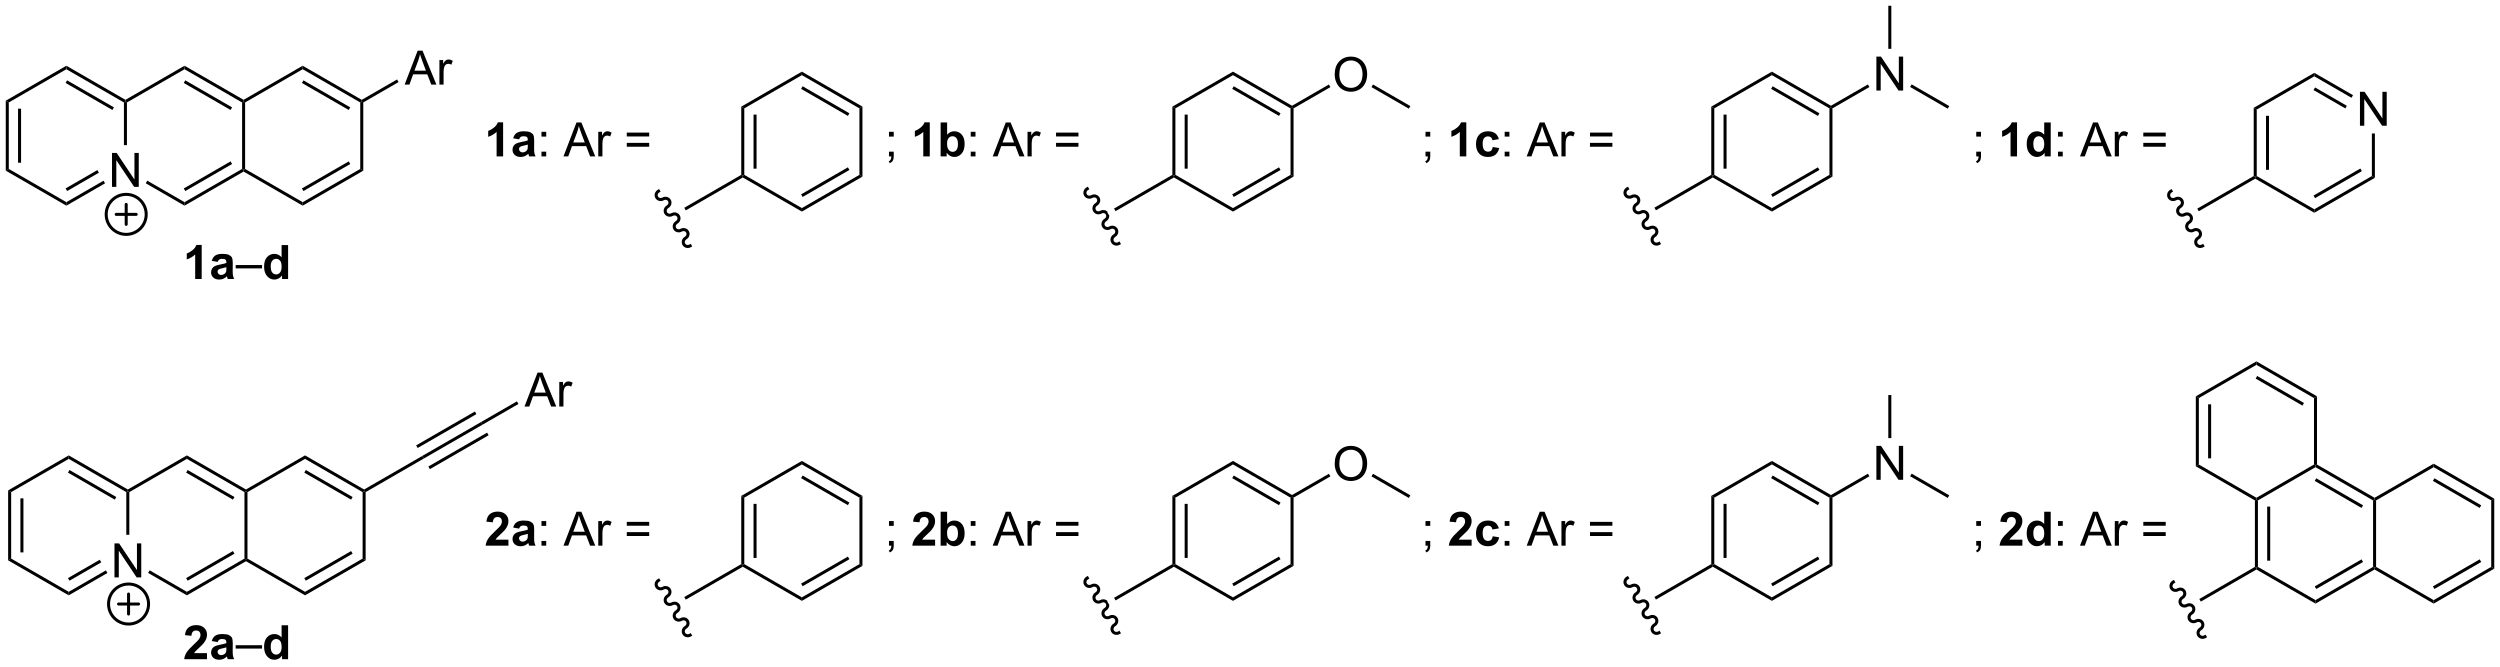 <?xml version="1.0" encoding="UTF-8"?>
<!DOCTYPE svg PUBLIC '-//W3C//DTD SVG 1.0//EN'
          'http://www.w3.org/TR/2001/REC-SVG-20010904/DTD/svg10.dtd'>
<svg stroke-dasharray="none" shape-rendering="auto" xmlns="http://www.w3.org/2000/svg" font-family="'Dialog'" text-rendering="auto" width="1024" fill-opacity="1" color-interpolation="auto" color-rendering="auto" preserveAspectRatio="xMidYMid meet" font-size="12px" viewBox="0 0 1024 273" fill="black" xmlns:xlink="http://www.w3.org/1999/xlink" stroke="black" image-rendering="auto" stroke-miterlimit="10" stroke-linecap="square" stroke-linejoin="miter" font-style="normal" stroke-width="1" height="273" stroke-dashoffset="0" font-weight="normal" stroke-opacity="1"
><!--Generated by the Batik Graphics2D SVG Generator--><defs id="genericDefs"
  /><g
  ><defs id="defs1"
    ><clipPath clipPathUnits="userSpaceOnUse" id="clipPath1"
      ><path d="M0.633 0.633 L434.443 0.633 L434.443 116.113 L0.633 116.113 L0.633 0.633 Z"
      /></clipPath
      ><clipPath clipPathUnits="userSpaceOnUse" id="clipPath2"
      ><path d="M17.428 233.513 L17.428 345.783 L439.176 345.783 L439.176 233.513 Z"
      /></clipPath
    ></defs
    ><g transform="scale(2.361,2.361) translate(-0.633,-0.633) matrix(1.029,0,0,1.029,-17.293,-239.559)"
    ><path d="M36.722 330.769 L36.722 325.042 L37.501 325.042 L40.509 329.537 L40.509 325.042 L41.236 325.042 L41.236 330.769 L40.457 330.769 L37.449 326.269 L37.449 330.769 L36.722 330.769 Z" stroke="none" clip-path="url(#clipPath2)"
    /></g
    ><g transform="matrix(2.428,0,0,2.428,-42.314,-566.968)"
    ><path d="M18.799 316.238 L19.31 316.532 L19.31 327.746 L18.799 328.041 ZM20.871 317.581 L20.871 326.698 L21.381 326.698 L21.381 317.581 Z" stroke="none" clip-path="url(#clipPath2)"
    /></g
    ><g transform="matrix(2.428,0,0,2.428,-42.314,-566.968)"
    ><path d="M18.799 328.041 L19.31 327.746 L29.021 333.353 L29.021 333.943 Z" stroke="none" clip-path="url(#clipPath2)"
    /></g
    ><g transform="matrix(2.428,0,0,2.428,-42.314,-566.968)"
    ><path d="M29.021 333.943 L29.021 333.353 L35.291 329.734 L35.546 330.175 ZM29.149 331.477 L34.51 328.382 L34.255 327.94 L28.894 331.035 Z" stroke="none" clip-path="url(#clipPath2)"
    /></g
    ><g transform="matrix(2.428,0,0,2.428,-42.314,-566.968)"
    ><path d="M39.243 323.73 L38.733 323.73 L38.733 316.532 L38.988 316.385 L39.243 316.532 Z" stroke="none" clip-path="url(#clipPath2)"
    /></g
    ><g transform="matrix(2.428,0,0,2.428,-42.314,-566.968)"
    ><path d="M38.988 316.09 L38.988 316.385 L38.733 316.532 L29.021 310.925 L29.021 310.336 ZM37.044 317.36 L29.149 312.802 L28.894 313.244 L36.789 317.802 Z" stroke="none" clip-path="url(#clipPath2)"
    /></g
    ><g transform="matrix(2.428,0,0,2.428,-42.314,-566.968)"
    ><path d="M29.021 310.336 L29.021 310.925 L19.31 316.532 L18.799 316.238 Z" stroke="none" clip-path="url(#clipPath2)"
    /></g
    ><g transform="matrix(2.428,0,0,2.428,-42.314,-566.968)"
    ><path d="M42.414 330.166 L42.67 329.725 L48.955 333.353 L48.955 333.943 Z" stroke="none" clip-path="url(#clipPath2)"
    /></g
    ><g transform="matrix(2.428,0,0,2.428,-42.314,-566.968)"
    ><path d="M48.955 333.943 L48.955 333.353 L58.667 327.746 L58.922 327.894 L58.922 328.188 ZM49.082 331.477 L56.978 326.919 L56.723 326.477 L48.827 331.035 Z" stroke="none" clip-path="url(#clipPath2)"
    /></g
    ><g transform="matrix(2.428,0,0,2.428,-42.314,-566.968)"
    ><path d="M59.177 327.746 L58.922 327.894 L58.667 327.746 L58.667 316.532 L58.922 316.385 L59.177 316.532 Z" stroke="none" clip-path="url(#clipPath2)"
    /></g
    ><g transform="matrix(2.428,0,0,2.428,-42.314,-566.968)"
    ><path d="M58.922 316.09 L58.922 316.385 L58.667 316.532 L48.955 310.925 L48.955 310.336 ZM56.978 317.36 L49.082 312.802 L48.827 313.244 L56.723 317.802 Z" stroke="none" clip-path="url(#clipPath2)"
    /></g
    ><g transform="matrix(2.428,0,0,2.428,-42.314,-566.968)"
    ><path d="M48.955 310.336 L48.955 310.925 L39.243 316.532 L38.988 316.385 L38.988 316.09 Z" stroke="none" clip-path="url(#clipPath2)"
    /></g
    ><g transform="matrix(2.428,0,0,2.428,-42.314,-566.968)"
    ><path d="M58.922 328.188 L58.922 327.894 L59.177 327.746 L68.888 333.353 L68.888 333.943 Z" stroke="none" clip-path="url(#clipPath2)"
    /></g
    ><g transform="matrix(2.428,0,0,2.428,-42.314,-566.968)"
    ><path d="M68.888 333.943 L68.888 333.353 L78.6 327.746 L79.11 328.041 ZM69.016 331.477 L76.911 326.919 L76.656 326.477 L68.761 331.035 Z" stroke="none" clip-path="url(#clipPath2)"
    /></g
    ><g transform="matrix(2.428,0,0,2.428,-42.314,-566.968)"
    ><path d="M79.11 328.041 L78.6 327.746 L78.6 316.532 L78.855 316.385 L79.11 316.532 Z" stroke="none" clip-path="url(#clipPath2)"
    /></g
    ><g transform="matrix(2.428,0,0,2.428,-42.314,-566.968)"
    ><path d="M78.855 316.09 L78.855 316.385 L78.6 316.532 L68.888 310.925 L68.888 310.336 ZM76.911 317.36 L69.016 312.802 L68.761 313.244 L76.656 317.802 Z" stroke="none" clip-path="url(#clipPath2)"
    /></g
    ><g transform="matrix(2.428,0,0,2.428,-42.314,-566.968)"
    ><path d="M68.888 310.336 L68.888 310.925 L59.177 316.532 L58.922 316.385 L58.922 316.09 Z" stroke="none" clip-path="url(#clipPath2)"
    /></g
    ><g transform="matrix(2.428,0,0,2.428,-42.314,-566.968)"
    ><path d="M79.11 316.532 L78.855 316.385 L78.855 316.09 L88.647 310.437 L88.928 310.864 Z" stroke="none" clip-path="url(#clipPath2)"
    /></g
    ><g transform="matrix(2.428,0,0,2.428,-42.314,-566.968)"
    ><path d="M88.928 310.864 L88.647 310.437 L98.57 304.715 L98.825 305.157 ZM87.886 309.088 L97.796 303.373 L97.542 302.931 L87.631 308.646 ZM89.944 312.655 L99.854 306.941 L99.599 306.499 L89.689 312.213 Z" stroke="none" clip-path="url(#clipPath2)"
    /></g
    ><g transform="matrix(2.428,0,0,2.428,-42.314,-566.968)"
    ><path d="M105.907 302.097 L108.108 296.37 L108.926 296.37 L111.269 302.097 L110.405 302.097 L109.738 300.363 L107.342 300.363 L106.715 302.097 L105.907 302.097 ZM107.561 299.745 L109.504 299.745 L108.905 298.159 Q108.631 297.435 108.499 296.972 Q108.389 297.521 108.191 298.066 L107.561 299.745 ZM111.777 302.097 L111.777 297.949 L112.41 297.949 L112.41 298.576 Q112.652 298.136 112.855 297.995 Q113.061 297.855 113.308 297.855 Q113.663 297.855 114.03 298.081 L113.788 298.732 Q113.53 298.581 113.272 298.581 Q113.043 298.581 112.858 298.719 Q112.676 298.857 112.597 299.105 Q112.48 299.48 112.48 299.925 L112.48 302.097 L111.777 302.097 Z" stroke="none" clip-path="url(#clipPath2)"
    /></g
    ><g transform="matrix(2.428,0,0,2.428,-42.314,-566.968)"
    ><path d="M98.825 305.157 L98.57 304.715 L104.633 301.22 L104.888 301.662 Z" stroke="none" clip-path="url(#clipPath2)"
    /></g
    ><g stroke-width="0.51" transform="matrix(2.428,0,0,2.428,-42.314,-566.968)" stroke-linejoin="round" stroke-linecap="round"
    ><path fill="none" d="M39.115 338.787 C37.251 338.787 35.74 337.276 35.74 335.412 C35.74 333.548 37.251 332.037 39.115 332.037 C40.979 332.037 42.49 333.548 42.49 335.412 C42.49 337.276 40.979 338.787 39.115 338.787 M37.428 335.412 L40.803 335.412 M39.115 333.724 L39.115 337.099" clip-path="url(#clipPath2)"
    /></g
    ><g transform="matrix(2.428,0,0,2.428,-42.314,-566.968)"
    ><path d="M397.826 317.931 L398.081 317.784 L398.336 317.931 L398.336 329.145 L398.081 329.292 L397.826 329.145 ZM399.898 318.98 L399.898 328.096 L400.408 328.096 L400.408 318.98 Z" stroke="none" clip-path="url(#clipPath2)"
    /></g
    ><g transform="matrix(2.428,0,0,2.428,-42.314,-566.968)"
    ><path d="M398.081 329.587 L398.081 329.292 L398.336 329.145 L408.048 334.752 L408.048 335.341 Z" stroke="none" clip-path="url(#clipPath2)"
    /></g
    ><g transform="matrix(2.428,0,0,2.428,-42.314,-566.968)"
    ><path d="M408.048 335.341 L408.048 334.752 L417.76 329.145 L418.015 329.292 L418.015 329.587 ZM408.176 332.875 L416.071 328.317 L415.816 327.875 L407.921 332.434 Z" stroke="none" clip-path="url(#clipPath2)"
    /></g
    ><g transform="matrix(2.428,0,0,2.428,-42.314,-566.968)"
    ><path d="M418.27 329.145 L418.015 329.292 L417.76 329.145 L417.76 317.931 L418.015 317.784 L418.27 317.931 Z" stroke="none" clip-path="url(#clipPath2)"
    /></g
    ><g transform="matrix(2.428,0,0,2.428,-42.314,-566.968)"
    ><path d="M418.015 317.489 L418.015 317.784 L417.76 317.931 L408.048 312.324 L408.048 312.029 L408.303 311.882 ZM416.071 318.759 L408.176 314.2 L407.921 314.642 L415.816 319.201 Z" stroke="none" clip-path="url(#clipPath2)"
    /></g
    ><g transform="matrix(2.428,0,0,2.428,-42.314,-566.968)"
    ><path d="M407.793 311.882 L408.048 312.029 L408.048 312.324 L398.336 317.931 L398.081 317.784 L398.081 317.489 Z" stroke="none" clip-path="url(#clipPath2)"
    /></g
    ><g transform="matrix(2.428,0,0,2.428,-42.314,-566.968)"
    ><path d="M418.015 329.587 L418.015 329.292 L418.27 329.145 L427.982 334.752 L427.982 335.341 Z" stroke="none" clip-path="url(#clipPath2)"
    /></g
    ><g transform="matrix(2.428,0,0,2.428,-42.314,-566.968)"
    ><path d="M427.982 335.341 L427.982 334.752 L437.693 329.145 L438.204 329.44 ZM428.109 332.875 L436.005 328.317 L435.749 327.875 L427.854 332.434 Z" stroke="none" clip-path="url(#clipPath2)"
    /></g
    ><g transform="matrix(2.428,0,0,2.428,-42.314,-566.968)"
    ><path d="M438.204 329.44 L437.693 329.145 L437.693 317.931 L438.204 317.636 Z" stroke="none" clip-path="url(#clipPath2)"
    /></g
    ><g transform="matrix(2.428,0,0,2.428,-42.314,-566.968)"
    ><path d="M438.204 317.636 L437.693 317.931 L427.982 312.324 L427.982 311.735 ZM436.005 318.759 L428.109 314.2 L427.854 314.642 L435.749 319.201 Z" stroke="none" clip-path="url(#clipPath2)"
    /></g
    ><g transform="matrix(2.428,0,0,2.428,-42.314,-566.968)"
    ><path d="M427.982 311.735 L427.982 312.324 L418.27 317.931 L418.015 317.784 L418.015 317.489 Z" stroke="none" clip-path="url(#clipPath2)"
    /></g
    ><g transform="matrix(2.428,0,0,2.428,-42.314,-566.968)"
    ><path d="M408.303 311.882 L408.048 312.029 L407.793 311.882 L407.793 300.668 L408.303 300.373 Z" stroke="none" clip-path="url(#clipPath2)"
    /></g
    ><g transform="matrix(2.428,0,0,2.428,-42.314,-566.968)"
    ><path d="M408.303 300.373 L407.793 300.668 L398.081 295.061 L398.081 294.472 ZM406.104 301.496 L398.209 296.937 L397.954 297.379 L405.849 301.938 Z" stroke="none" clip-path="url(#clipPath2)"
    /></g
    ><g transform="matrix(2.428,0,0,2.428,-42.314,-566.968)"
    ><path d="M398.081 294.472 L398.081 295.061 L388.37 300.668 L387.859 300.373 Z" stroke="none" clip-path="url(#clipPath2)"
    /></g
    ><g transform="matrix(2.428,0,0,2.428,-42.314,-566.968)"
    ><path d="M387.859 300.373 L388.37 300.668 L388.37 311.882 L387.859 312.177 ZM389.931 301.717 L389.931 310.833 L390.441 310.833 L390.441 301.717 Z" stroke="none" clip-path="url(#clipPath2)"
    /></g
    ><g transform="matrix(2.428,0,0,2.428,-42.314,-566.968)"
    ><path d="M387.859 312.177 L388.37 311.882 L398.081 317.489 L398.081 317.784 L397.826 317.931 Z" stroke="none" clip-path="url(#clipPath2)"
    /></g
    ><g transform="matrix(2.428,0,0,2.428,-42.314,-566.968)"
    ><path d="M397.826 329.145 L388.449 334.559 L388.704 335.001 L398.081 329.587 L398.081 329.292 L397.826 329.145 Z" stroke="none" clip-path="url(#clipPath2)"
    /></g
    ><g transform="matrix(2.428,0,0,2.428,-42.314,-566.968)"
    ><path d="M52.349 343.696 L52.349 344.717 L48.503 344.717 Q48.565 344.139 48.878 343.621 Q49.19 343.103 50.112 342.248 Q50.854 341.556 51.021 341.311 Q51.248 340.97 51.248 340.639 Q51.248 340.272 51.05 340.074 Q50.854 339.876 50.505 339.876 Q50.162 339.876 49.959 340.084 Q49.755 340.29 49.724 340.772 L48.63 340.662 Q48.729 339.756 49.245 339.363 Q49.761 338.967 50.534 338.967 Q51.38 338.967 51.865 339.425 Q52.349 339.881 52.349 340.561 Q52.349 340.946 52.211 341.298 Q52.073 341.647 51.771 342.03 Q51.573 342.282 51.052 342.759 Q50.534 343.235 50.393 343.392 Q50.255 343.548 50.169 343.696 L52.349 343.696 ZM54.147 341.834 L53.15 341.655 Q53.319 341.053 53.728 340.764 Q54.139 340.475 54.947 340.475 Q55.681 340.475 56.041 340.649 Q56.4 340.821 56.546 341.089 Q56.694 341.358 56.694 342.071 L56.681 343.353 Q56.681 343.899 56.733 344.16 Q56.788 344.42 56.931 344.717 L55.845 344.717 Q55.804 344.608 55.741 344.392 Q55.712 344.295 55.702 344.264 Q55.421 344.537 55.1 344.675 Q54.78 344.811 54.416 344.811 Q53.775 344.811 53.405 344.464 Q53.038 344.115 53.038 343.584 Q53.038 343.233 53.205 342.957 Q53.374 342.681 53.676 342.535 Q53.978 342.389 54.548 342.28 Q55.319 342.134 55.616 342.009 L55.616 341.899 Q55.616 341.584 55.46 341.449 Q55.304 341.313 54.869 341.313 Q54.577 341.313 54.413 341.431 Q54.249 341.545 54.147 341.834 ZM55.616 342.725 Q55.405 342.795 54.947 342.894 Q54.491 342.99 54.35 343.084 Q54.134 343.235 54.134 343.47 Q54.134 343.702 54.306 343.871 Q54.478 344.037 54.744 344.037 Q55.041 344.037 55.311 343.842 Q55.509 343.694 55.572 343.478 Q55.616 343.337 55.616 342.944 L55.616 342.725 Z" stroke="none" clip-path="url(#clipPath2)"
    /></g
    ><g transform="matrix(2.428,0,0,2.428,-42.314,-566.968)"
    ><path d="M57.185 342.928 L57.185 342.36 L61.636 342.36 L61.636 342.928 L57.185 342.928 Z" stroke="none" clip-path="url(#clipPath2)"
    /></g
    ><g transform="matrix(2.428,0,0,2.428,-42.314,-566.968)"
    ><path d="M66.03 344.717 L65.009 344.717 L65.009 344.108 Q64.757 344.462 64.41 344.636 Q64.064 344.811 63.712 344.811 Q62.999 344.811 62.489 344.235 Q61.978 343.657 61.978 342.626 Q61.978 341.571 62.473 341.024 Q62.97 340.475 63.728 340.475 Q64.423 340.475 64.931 341.053 L64.931 338.99 L66.03 338.99 L66.03 344.717 ZM63.1 342.553 Q63.1 343.217 63.283 343.514 Q63.548 343.944 64.025 343.944 Q64.405 343.944 64.671 343.621 Q64.936 343.298 64.936 342.657 Q64.936 341.944 64.679 341.629 Q64.421 341.313 64.017 341.313 Q63.627 341.313 63.364 341.626 Q63.1 341.936 63.1 342.553 Z" stroke="none" clip-path="url(#clipPath2)"
    /></g
    ><g transform="matrix(2.428,0,0,2.428,-42.314,-566.968)"
    ><path d="M36.323 265.033 L36.323 259.307 L37.102 259.307 L40.109 263.802 L40.109 259.307 L40.836 259.307 L40.836 265.033 L40.057 265.033 L37.049 260.533 L37.049 265.033 L36.323 265.033 Z" stroke="none" clip-path="url(#clipPath2)"
    /></g
    ><g transform="matrix(2.428,0,0,2.428,-42.314,-566.968)"
    ><path d="M18.4 250.502 L18.91 250.797 L18.91 262.011 L18.4 262.306 ZM20.471 251.846 L20.471 260.962 L20.982 260.962 L20.982 251.846 Z" stroke="none" clip-path="url(#clipPath2)"
    /></g
    ><g transform="matrix(2.428,0,0,2.428,-42.314,-566.968)"
    ><path d="M18.4 262.306 L18.91 262.011 L28.622 267.618 L28.622 268.207 Z" stroke="none" clip-path="url(#clipPath2)"
    /></g
    ><g transform="matrix(2.428,0,0,2.428,-42.314,-566.968)"
    ><path d="M28.622 268.207 L28.622 267.618 L34.891 263.998 L35.147 264.44 ZM28.749 265.742 L34.111 262.646 L33.856 262.204 L28.494 265.3 Z" stroke="none" clip-path="url(#clipPath2)"
    /></g
    ><g transform="matrix(2.428,0,0,2.428,-42.314,-566.968)"
    ><path d="M38.844 257.995 L38.333 257.995 L38.333 250.797 L38.589 250.65 L38.844 250.797 Z" stroke="none" clip-path="url(#clipPath2)"
    /></g
    ><g transform="matrix(2.428,0,0,2.428,-42.314,-566.968)"
    ><path d="M38.589 250.355 L38.589 250.65 L38.333 250.797 L28.622 245.19 L28.622 244.601 ZM36.645 251.625 L28.749 247.066 L28.494 247.508 L36.389 252.067 Z" stroke="none" clip-path="url(#clipPath2)"
    /></g
    ><g transform="matrix(2.428,0,0,2.428,-42.314,-566.968)"
    ><path d="M28.622 244.601 L28.622 245.19 L18.91 250.797 L18.4 250.502 Z" stroke="none" clip-path="url(#clipPath2)"
    /></g
    ><g transform="matrix(2.428,0,0,2.428,-42.314,-566.968)"
    ><path d="M42.015 264.431 L42.27 263.989 L48.555 267.618 L48.555 268.207 Z" stroke="none" clip-path="url(#clipPath2)"
    /></g
    ><g transform="matrix(2.428,0,0,2.428,-42.314,-566.968)"
    ><path d="M48.555 268.207 L48.555 267.618 L58.267 262.011 L58.522 262.158 L58.522 262.453 ZM48.683 265.742 L56.578 261.183 L56.323 260.741 L48.428 265.3 Z" stroke="none" clip-path="url(#clipPath2)"
    /></g
    ><g transform="matrix(2.428,0,0,2.428,-42.314,-566.968)"
    ><path d="M58.777 262.011 L58.522 262.158 L58.267 262.011 L58.267 250.797 L58.522 250.65 L58.777 250.797 Z" stroke="none" clip-path="url(#clipPath2)"
    /></g
    ><g transform="matrix(2.428,0,0,2.428,-42.314,-566.968)"
    ><path d="M58.522 250.355 L58.522 250.65 L58.267 250.797 L48.555 245.19 L48.555 244.601 ZM56.578 251.625 L48.683 247.066 L48.428 247.508 L56.323 252.067 Z" stroke="none" clip-path="url(#clipPath2)"
    /></g
    ><g transform="matrix(2.428,0,0,2.428,-42.314,-566.968)"
    ><path d="M48.555 244.601 L48.555 245.19 L38.844 250.797 L38.589 250.65 L38.589 250.355 Z" stroke="none" clip-path="url(#clipPath2)"
    /></g
    ><g transform="matrix(2.428,0,0,2.428,-42.314,-566.968)"
    ><path d="M58.522 262.453 L58.522 262.158 L58.777 262.011 L68.489 267.618 L68.489 268.207 Z" stroke="none" clip-path="url(#clipPath2)"
    /></g
    ><g transform="matrix(2.428,0,0,2.428,-42.314,-566.968)"
    ><path d="M68.489 268.207 L68.489 267.618 L78.201 262.011 L78.711 262.306 ZM68.616 265.742 L76.512 261.183 L76.257 260.741 L68.361 265.3 Z" stroke="none" clip-path="url(#clipPath2)"
    /></g
    ><g transform="matrix(2.428,0,0,2.428,-42.314,-566.968)"
    ><path d="M78.711 262.306 L78.201 262.011 L78.201 250.797 L78.456 250.65 L78.711 250.797 Z" stroke="none" clip-path="url(#clipPath2)"
    /></g
    ><g transform="matrix(2.428,0,0,2.428,-42.314,-566.968)"
    ><path d="M78.456 250.355 L78.456 250.65 L78.201 250.797 L68.489 245.19 L68.489 244.601 ZM76.512 251.625 L68.616 247.066 L68.361 247.508 L76.257 252.067 Z" stroke="none" clip-path="url(#clipPath2)"
    /></g
    ><g transform="matrix(2.428,0,0,2.428,-42.314,-566.968)"
    ><path d="M68.489 244.601 L68.489 245.19 L58.777 250.797 L58.522 250.65 L58.522 250.355 Z" stroke="none" clip-path="url(#clipPath2)"
    /></g
    ><g transform="matrix(2.428,0,0,2.428,-42.314,-566.968)"
    ><path d="M85.687 247.79 L87.888 242.064 L88.706 242.064 L91.049 247.79 L90.185 247.79 L89.518 246.056 L87.122 246.056 L86.495 247.79 L85.687 247.79 ZM87.341 245.439 L89.284 245.439 L88.685 243.853 Q88.411 243.129 88.278 242.665 Q88.169 243.215 87.971 243.759 L87.341 245.439 ZM91.557 247.79 L91.557 243.642 L92.19 243.642 L92.19 244.27 Q92.432 243.829 92.635 243.689 Q92.841 243.548 93.088 243.548 Q93.442 243.548 93.81 243.775 L93.567 244.426 Q93.31 244.275 93.052 244.275 Q92.823 244.275 92.638 244.413 Q92.456 244.551 92.377 244.798 Q92.26 245.173 92.26 245.619 L92.26 247.79 L91.557 247.79 Z" stroke="none" clip-path="url(#clipPath2)"
    /></g
    ><g transform="matrix(2.428,0,0,2.428,-42.314,-566.968)"
    ><path d="M78.711 250.797 L78.456 250.65 L78.456 250.355 L84.411 246.917 L84.666 247.359 Z" stroke="none" clip-path="url(#clipPath2)"
    /></g
    ><g stroke-width="0.51" transform="matrix(2.428,0,0,2.428,-42.314,-566.968)" stroke-linejoin="round" stroke-linecap="round"
    ><path fill="none" d="M38.716 273.052 C36.852 273.052 35.341 271.541 35.341 269.677 C35.341 267.813 36.852 266.302 38.716 266.302 C40.58 266.302 42.091 267.813 42.091 269.677 C42.091 271.541 40.58 273.052 38.716 273.052 M37.028 269.677 L40.403 269.677 M38.716 267.989 L38.716 271.364" clip-path="url(#clipPath2)"
    /></g
    ><g transform="matrix(2.428,0,0,2.428,-42.314,-566.968)"
    ><path d="M51.451 280.58 L50.354 280.58 L50.354 276.442 Q49.753 277.005 48.935 277.276 L48.935 276.278 Q49.365 276.138 49.867 275.747 Q50.373 275.354 50.56 274.83 L51.451 274.83 L51.451 280.58 ZM54.147 277.697 L53.15 277.518 Q53.319 276.916 53.728 276.627 Q54.139 276.338 54.947 276.338 Q55.681 276.338 56.041 276.513 Q56.4 276.684 56.546 276.953 Q56.694 277.221 56.694 277.934 L56.681 279.216 Q56.681 279.763 56.733 280.023 Q56.788 280.283 56.931 280.58 L55.845 280.58 Q55.804 280.471 55.741 280.255 Q55.712 280.158 55.702 280.127 Q55.421 280.401 55.1 280.539 Q54.78 280.674 54.416 280.674 Q53.775 280.674 53.405 280.328 Q53.038 279.979 53.038 279.447 Q53.038 279.096 53.205 278.82 Q53.374 278.544 53.676 278.398 Q53.978 278.252 54.548 278.143 Q55.319 277.997 55.616 277.872 L55.616 277.763 Q55.616 277.447 55.46 277.312 Q55.304 277.177 54.869 277.177 Q54.577 277.177 54.413 277.294 Q54.249 277.408 54.147 277.697 ZM55.616 278.588 Q55.405 278.658 54.947 278.757 Q54.491 278.854 54.35 278.947 Q54.134 279.099 54.134 279.333 Q54.134 279.565 54.306 279.734 Q54.478 279.901 54.744 279.901 Q55.041 279.901 55.311 279.705 Q55.509 279.557 55.572 279.341 Q55.616 279.2 55.616 278.807 L55.616 278.588 Z" stroke="none" clip-path="url(#clipPath2)"
    /></g
    ><g transform="matrix(2.428,0,0,2.428,-42.314,-566.968)"
    ><path d="M57.185 278.791 L57.185 278.224 L61.636 278.224 L61.636 278.791 L57.185 278.791 Z" stroke="none" clip-path="url(#clipPath2)"
    /></g
    ><g transform="matrix(2.428,0,0,2.428,-42.314,-566.968)"
    ><path d="M66.03 280.58 L65.009 280.58 L65.009 279.971 Q64.757 280.325 64.41 280.5 Q64.064 280.674 63.712 280.674 Q62.999 280.674 62.489 280.099 Q61.978 279.52 61.978 278.489 Q61.978 277.434 62.473 276.888 Q62.97 276.338 63.728 276.338 Q64.423 276.338 64.931 276.916 L64.931 274.854 L66.03 274.854 L66.03 280.58 ZM63.1 278.416 Q63.1 279.08 63.283 279.377 Q63.548 279.807 64.025 279.807 Q64.405 279.807 64.671 279.484 Q64.936 279.161 64.936 278.52 Q64.936 277.807 64.679 277.492 Q64.421 277.177 64.017 277.177 Q63.627 277.177 63.364 277.489 Q63.1 277.799 63.1 278.416 Z" stroke="none" clip-path="url(#clipPath2)"
    /></g
    ><g transform="matrix(2.428,0,0,2.428,-42.314,-566.968)"
    ><path d="M142.478 251.501 L142.988 251.796 L142.988 263.01 L142.733 263.157 L142.478 263.01 ZM144.549 252.845 L144.549 261.961 L145.059 261.961 L145.059 252.845 Z" stroke="none" clip-path="url(#clipPath2)"
    /></g
    ><g transform="matrix(2.428,0,0,2.428,-42.314,-566.968)"
    ><path d="M142.733 263.452 L142.733 263.157 L142.988 263.01 L152.7 268.617 L152.7 269.206 Z" stroke="none" clip-path="url(#clipPath2)"
    /></g
    ><g transform="matrix(2.428,0,0,2.428,-42.314,-566.968)"
    ><path d="M152.7 269.206 L152.7 268.617 L162.411 263.01 L162.921 263.305 ZM152.827 266.741 L160.722 262.182 L160.467 261.74 L152.572 266.299 Z" stroke="none" clip-path="url(#clipPath2)"
    /></g
    ><g transform="matrix(2.428,0,0,2.428,-42.314,-566.968)"
    ><path d="M162.921 263.305 L162.411 263.01 L162.411 251.796 L162.921 251.501 Z" stroke="none" clip-path="url(#clipPath2)"
    /></g
    ><g transform="matrix(2.428,0,0,2.428,-42.314,-566.968)"
    ><path d="M162.921 251.501 L162.411 251.796 L152.7 246.189 L152.7 245.6 ZM160.722 252.624 L152.827 248.065 L152.572 248.507 L160.467 253.066 Z" stroke="none" clip-path="url(#clipPath2)"
    /></g
    ><g transform="matrix(2.428,0,0,2.428,-42.314,-566.968)"
    ><path d="M152.7 245.6 L152.7 246.189 L142.988 251.796 L142.478 251.501 Z" stroke="none" clip-path="url(#clipPath2)"
    /></g
    ><g transform="matrix(2.428,0,0,2.428,-42.314,-566.968)"
    ><path d="M200.946 265.001 L200.725 265.128 C200.223 265.418 200.044 266.047 200.325 266.533 C200.511 266.855 200.851 267.034 201.206 267.034 C201.387 267.034 201.572 266.988 201.742 266.89 C201.831 266.838 201.928 266.814 202.022 266.814 C202.201 266.814 202.37 266.901 202.461 267.059 C202.601 267.302 202.506 267.619 202.249 267.768 C201.747 268.057 201.568 268.686 201.849 269.173 C202.035 269.495 202.375 269.674 202.73 269.674 C202.911 269.674 203.096 269.627 203.265 269.529 C203.355 269.478 203.452 269.453 203.546 269.453 C203.725 269.453 203.894 269.54 203.985 269.699 C204.125 269.941 204.03 270.258 203.772 270.407 C203.271 270.697 203.092 271.326 203.373 271.812 C203.558 272.134 203.899 272.313 204.254 272.313 C204.435 272.313 204.62 272.267 204.789 272.169 C204.879 272.117 204.976 272.093 205.07 272.093 C205.248 272.093 205.418 272.18 205.509 272.338 C205.649 272.581 205.554 272.898 205.296 273.046 C204.795 273.336 204.616 273.965 204.896 274.452 C205.082 274.774 205.423 274.953 205.778 274.953 C205.959 274.953 206.144 274.906 206.313 274.808 L206.534 274.681 L206.279 274.239 L206.058 274.366 C205.969 274.418 205.872 274.442 205.777 274.442 C205.599 274.442 205.43 274.355 205.338 274.197 C205.198 273.954 205.294 273.637 205.551 273.488 C206.053 273.199 206.232 272.57 205.951 272.083 C205.765 271.761 205.424 271.582 205.07 271.582 C204.888 271.582 204.704 271.629 204.534 271.727 C204.445 271.778 204.348 271.803 204.253 271.803 C204.075 271.803 203.906 271.716 203.815 271.557 C203.674 271.315 203.77 270.998 204.027 270.849 C204.413 270.627 204.608 270.204 204.55 269.8 L204.55 269.8 L204.492 269.784 L204.237 269.342 L204.266 269.235 L204.266 269.235 C204.075 269.045 203.814 268.943 203.546 268.943 C203.365 268.943 203.18 268.99 203.011 269.087 C202.921 269.139 202.824 269.163 202.73 269.163 C202.551 269.163 202.382 269.076 202.291 268.918 C202.151 268.675 202.246 268.358 202.503 268.21 C203.005 267.92 203.184 267.291 202.903 266.804 C202.717 266.482 202.376 266.303 202.022 266.303 C201.841 266.303 201.656 266.35 201.487 266.448 C201.397 266.499 201.3 266.524 201.206 266.524 C201.028 266.524 200.858 266.437 200.767 266.278 C200.627 266.036 200.722 265.719 200.98 265.57 L201.201 265.443 L200.946 265.001 Z" stroke="none" clip-path="url(#clipPath2)"
    /></g
    ><g transform="matrix(2.428,0,0,2.428,-42.314,-566.968)"
    ><path d="M215.206 251.501 L215.716 251.796 L215.716 263.01 L215.461 263.157 L215.206 263.01 ZM217.278 252.845 L217.278 261.961 L217.788 261.961 L217.788 252.845 Z" stroke="none" clip-path="url(#clipPath2)"
    /></g
    ><g transform="matrix(2.428,0,0,2.428,-42.314,-566.968)"
    ><path d="M215.461 263.452 L215.461 263.157 L215.716 263.01 L225.428 268.617 L225.428 269.206 Z" stroke="none" clip-path="url(#clipPath2)"
    /></g
    ><g transform="matrix(2.428,0,0,2.428,-42.314,-566.968)"
    ><path d="M225.428 269.206 L225.428 268.617 L235.14 263.01 L235.65 263.305 ZM225.555 266.741 L233.451 262.182 L233.196 261.74 L225.3 266.299 Z" stroke="none" clip-path="url(#clipPath2)"
    /></g
    ><g transform="matrix(2.428,0,0,2.428,-42.314,-566.968)"
    ><path d="M235.65 263.305 L235.14 263.01 L235.14 251.796 L235.395 251.649 L235.65 251.796 Z" stroke="none" clip-path="url(#clipPath2)"
    /></g
    ><g transform="matrix(2.428,0,0,2.428,-42.314,-566.968)"
    ><path d="M235.395 251.354 L235.395 251.649 L235.14 251.796 L225.428 246.189 L225.428 245.6 ZM233.451 252.624 L225.555 248.065 L225.3 248.507 L233.196 253.066 Z" stroke="none" clip-path="url(#clipPath2)"
    /></g
    ><g transform="matrix(2.428,0,0,2.428,-42.314,-566.968)"
    ><path d="M225.428 245.6 L225.428 246.189 L215.716 251.796 L215.206 251.501 Z" stroke="none" clip-path="url(#clipPath2)"
    /></g
    ><g transform="matrix(2.428,0,0,2.428,-42.314,-566.968)"
    ><path d="M242.59 246.1 Q242.59 244.673 243.355 243.869 Q244.121 243.061 245.332 243.061 Q246.124 243.061 246.759 243.441 Q247.397 243.819 247.73 244.496 Q248.066 245.173 248.066 246.033 Q248.066 246.905 247.715 247.593 Q247.363 248.28 246.717 248.634 Q246.074 248.988 245.327 248.988 Q244.519 248.988 243.881 248.598 Q243.246 248.204 242.918 247.53 Q242.59 246.853 242.59 246.1 ZM243.371 246.111 Q243.371 247.147 243.926 247.744 Q244.483 248.337 245.324 248.337 Q246.178 248.337 246.73 247.736 Q247.285 247.134 247.285 246.03 Q247.285 245.329 247.048 244.809 Q246.811 244.288 246.355 244.001 Q245.902 243.712 245.335 243.712 Q244.53 243.712 243.949 244.267 Q243.371 244.819 243.371 246.111 Z" stroke="none" clip-path="url(#clipPath2)"
    /></g
    ><g transform="matrix(2.428,0,0,2.428,-42.314,-566.968)"
    ><path d="M235.65 251.796 L235.395 251.649 L235.395 251.354 L241.609 247.766 L241.864 248.208 Z" stroke="none" clip-path="url(#clipPath2)"
    /></g
    ><g transform="matrix(2.428,0,0,2.428,-42.314,-566.968)"
    ><path d="M248.794 248.211 L249.049 247.769 L255.352 251.408 L255.097 251.85 Z" stroke="none" clip-path="url(#clipPath2)"
    /></g
    ><g transform="matrix(2.428,0,0,2.428,-42.314,-566.968)"
    ><path d="M306.116 251.501 L306.627 251.796 L306.627 263.01 L306.372 263.157 L306.116 263.01 ZM308.188 252.845 L308.188 261.961 L308.698 261.961 L308.698 252.845 Z" stroke="none" clip-path="url(#clipPath2)"
    /></g
    ><g transform="matrix(2.428,0,0,2.428,-42.314,-566.968)"
    ><path d="M306.372 263.452 L306.372 263.157 L306.627 263.01 L316.338 268.617 L316.338 269.206 Z" stroke="none" clip-path="url(#clipPath2)"
    /></g
    ><g transform="matrix(2.428,0,0,2.428,-42.314,-566.968)"
    ><path d="M316.338 269.206 L316.338 268.617 L326.05 263.01 L326.56 263.305 ZM316.466 266.741 L324.361 262.182 L324.106 261.74 L316.211 266.299 Z" stroke="none" clip-path="url(#clipPath2)"
    /></g
    ><g transform="matrix(2.428,0,0,2.428,-42.314,-566.968)"
    ><path d="M326.56 263.305 L326.05 263.01 L326.05 251.796 L326.305 251.649 L326.56 251.796 Z" stroke="none" clip-path="url(#clipPath2)"
    /></g
    ><g transform="matrix(2.428,0,0,2.428,-42.314,-566.968)"
    ><path d="M326.305 251.354 L326.305 251.649 L326.05 251.796 L316.338 246.189 L316.338 245.6 ZM324.361 252.624 L316.466 248.065 L316.211 248.507 L324.106 253.066 Z" stroke="none" clip-path="url(#clipPath2)"
    /></g
    ><g transform="matrix(2.428,0,0,2.428,-42.314,-566.968)"
    ><path d="M316.338 245.6 L316.338 246.189 L306.627 251.796 L306.116 251.501 Z" stroke="none" clip-path="url(#clipPath2)"
    /></g
    ><g transform="matrix(2.428,0,0,2.428,-42.314,-566.968)"
    ><path d="M333.972 248.789 L333.972 243.063 L334.75 243.063 L337.758 247.558 L337.758 243.063 L338.485 243.063 L338.485 248.789 L337.706 248.789 L334.698 244.289 L334.698 248.789 L333.972 248.789 Z" stroke="none" clip-path="url(#clipPath2)"
    /></g
    ><g transform="matrix(2.428,0,0,2.428,-42.314,-566.968)"
    ><path d="M326.56 251.796 L326.305 251.649 L326.305 251.354 L332.54 247.754 L332.795 248.196 Z" stroke="none" clip-path="url(#clipPath2)"
    /></g
    ><g transform="matrix(2.428,0,0,2.428,-42.314,-566.968)"
    ><path d="M339.664 248.187 L339.919 247.745 L346.262 251.408 L346.007 251.85 Z" stroke="none" clip-path="url(#clipPath2)"
    /></g
    ><g transform="matrix(2.428,0,0,2.428,-42.314,-566.968)"
    ><path d="M336.492 241.751 L335.982 241.751 L335.982 234.486 L336.492 234.486 Z" stroke="none" clip-path="url(#clipPath2)"
    /></g
    ><g transform="matrix(2.428,0,0,2.428,-42.314,-566.968)"
    ><path d="M415.549 254.724 L415.549 248.997 L416.328 248.997 L419.336 253.492 L419.336 248.997 L420.062 248.997 L420.062 254.724 L419.284 254.724 L416.276 250.224 L416.276 254.724 L415.549 254.724 Z" stroke="none" clip-path="url(#clipPath2)"
    /></g
    ><g transform="matrix(2.428,0,0,2.428,-42.314,-566.968)"
    ><path d="M397.626 251.701 L398.137 251.996 L398.137 263.21 L397.881 263.357 L397.626 263.21 ZM399.698 253.045 L399.698 262.161 L400.208 262.161 L400.208 253.045 Z" stroke="none" clip-path="url(#clipPath2)"
    /></g
    ><g transform="matrix(2.428,0,0,2.428,-42.314,-566.968)"
    ><path d="M397.881 263.652 L397.881 263.357 L398.137 263.21 L407.848 268.817 L407.848 269.406 Z" stroke="none" clip-path="url(#clipPath2)"
    /></g
    ><g transform="matrix(2.428,0,0,2.428,-42.314,-566.968)"
    ><path d="M407.848 269.406 L407.848 268.817 L417.56 263.21 L418.07 263.505 ZM407.976 266.94 L415.871 262.382 L415.616 261.94 L407.721 266.499 Z" stroke="none" clip-path="url(#clipPath2)"
    /></g
    ><g transform="matrix(2.428,0,0,2.428,-42.314,-566.968)"
    ><path d="M418.07 263.505 L417.56 263.21 L417.56 256.027 L418.07 256.027 Z" stroke="none" clip-path="url(#clipPath2)"
    /></g
    ><g transform="matrix(2.428,0,0,2.428,-42.314,-566.968)"
    ><path d="M414.373 249.567 L414.118 250.009 L407.848 246.389 L407.848 245.8 ZM413.337 251.361 L407.976 248.265 L407.721 248.707 L413.082 251.803 Z" stroke="none" clip-path="url(#clipPath2)"
    /></g
    ><g transform="matrix(2.428,0,0,2.428,-42.314,-566.968)"
    ><path d="M407.848 245.8 L407.848 246.389 L398.137 251.996 L397.626 251.701 Z" stroke="none" clip-path="url(#clipPath2)"
    /></g
    ><g transform="matrix(2.428,0,0,2.428,-42.314,-566.968)"
    ><path d="M102.301 259.901 L101.204 259.901 L101.204 255.763 Q100.603 256.325 99.785 256.596 L99.785 255.599 Q100.215 255.458 100.717 255.067 Q101.222 254.674 101.41 254.151 L102.301 254.151 L102.301 259.901 ZM104.997 257.018 L104 256.838 Q104.169 256.236 104.578 255.947 Q104.989 255.658 105.797 255.658 Q106.531 255.658 106.891 255.833 Q107.25 256.005 107.396 256.273 Q107.544 256.541 107.544 257.255 L107.531 258.536 Q107.531 259.083 107.583 259.343 Q107.638 259.604 107.781 259.901 L106.695 259.901 Q106.653 259.791 106.591 259.575 Q106.562 259.479 106.552 259.447 Q106.271 259.721 105.95 259.859 Q105.63 259.994 105.266 259.994 Q104.625 259.994 104.255 259.648 Q103.888 259.299 103.888 258.768 Q103.888 258.416 104.055 258.14 Q104.224 257.864 104.526 257.718 Q104.828 257.572 105.398 257.463 Q106.169 257.317 106.466 257.192 L106.466 257.083 Q106.466 256.768 106.31 256.632 Q106.153 256.497 105.719 256.497 Q105.427 256.497 105.263 256.614 Q105.099 256.729 104.997 257.018 ZM106.466 257.908 Q106.255 257.979 105.797 258.078 Q105.341 258.174 105.2 258.268 Q104.984 258.419 104.984 258.653 Q104.984 258.885 105.156 259.054 Q105.328 259.221 105.594 259.221 Q105.891 259.221 106.161 259.026 Q106.359 258.877 106.422 258.661 Q106.466 258.52 106.466 258.127 L106.466 257.908 Z" stroke="none" clip-path="url(#clipPath2)"
    /></g
    ><g transform="matrix(2.428,0,0,2.428,-42.314,-566.968)"
    ><path d="M108.775 256.552 L108.775 255.752 L109.574 255.752 L109.574 256.552 L108.775 256.552 ZM108.775 259.901 L108.775 259.099 L109.574 259.099 L109.574 259.901 L108.775 259.901 ZM112.483 259.901 L114.683 254.174 L115.501 254.174 L117.845 259.901 L116.98 259.901 L116.314 258.166 L113.918 258.166 L113.29 259.901 L112.483 259.901 ZM114.137 257.549 L116.079 257.549 L115.48 255.963 Q115.207 255.239 115.074 254.776 Q114.965 255.325 114.767 255.869 L114.137 257.549 ZM118.353 259.901 L118.353 255.752 L118.986 255.752 L118.986 256.38 Q119.228 255.94 119.431 255.799 Q119.637 255.658 119.884 255.658 Q120.238 255.658 120.605 255.885 L120.363 256.536 Q120.105 256.385 119.848 256.385 Q119.618 256.385 119.433 256.523 Q119.251 256.661 119.173 256.908 Q119.056 257.283 119.056 257.729 L119.056 259.901 L118.353 259.901 ZM126.945 256.533 L123.164 256.533 L123.164 255.877 L126.945 255.877 L126.945 256.533 ZM126.945 258.27 L123.164 258.27 L123.164 257.614 L126.945 257.614 L126.945 258.27 Z" stroke="none" clip-path="url(#clipPath2)"
    /></g
    ><g transform="matrix(2.428,0,0,2.428,-42.314,-566.968)"
    ><path d="M167.397 256.552 L167.397 255.752 L168.199 255.752 L168.199 256.552 L167.397 256.552 ZM167.397 259.901 L167.397 259.099 L168.199 259.099 L168.199 259.901 Q168.199 260.343 168.042 260.614 Q167.886 260.885 167.545 261.033 L167.35 260.734 Q167.574 260.635 167.678 260.445 Q167.785 260.257 167.795 259.901 L167.397 259.901 Z" stroke="none" clip-path="url(#clipPath2)"
    /></g
    ><g transform="matrix(2.428,0,0,2.428,-42.314,-566.968)"
    ><path d="M174.279 259.901 L173.183 259.901 L173.183 255.763 Q172.582 256.325 171.764 256.596 L171.764 255.599 Q172.194 255.458 172.696 255.067 Q173.201 254.674 173.389 254.151 L174.279 254.151 L174.279 259.901 ZM176.109 259.901 L176.109 254.174 L177.205 254.174 L177.205 256.236 Q177.713 255.658 178.408 255.658 Q179.166 255.658 179.661 256.208 Q180.158 256.755 180.158 257.783 Q180.158 258.846 179.653 259.421 Q179.148 259.994 178.424 259.994 Q178.07 259.994 177.723 259.817 Q177.377 259.638 177.127 259.291 L177.127 259.901 L176.109 259.901 ZM177.197 257.736 Q177.197 258.38 177.4 258.69 Q177.687 259.127 178.158 259.127 Q178.523 259.127 178.778 258.817 Q179.033 258.505 179.033 257.838 Q179.033 257.127 178.775 256.812 Q178.518 256.497 178.117 256.497 Q177.721 256.497 177.458 256.804 Q177.197 257.111 177.197 257.736 Z" stroke="none" clip-path="url(#clipPath2)"
    /></g
    ><g transform="matrix(2.428,0,0,2.428,-42.314,-566.968)"
    ><path d="M181.191 256.552 L181.191 255.752 L181.99 255.752 L181.99 256.552 L181.191 256.552 ZM181.191 259.901 L181.191 259.099 L181.99 259.099 L181.99 259.901 L181.191 259.901 ZM184.899 259.901 L187.1 254.174 L187.917 254.174 L190.261 259.901 L189.397 259.901 L188.73 258.166 L186.334 258.166 L185.707 259.901 L184.899 259.901 ZM186.553 257.549 L188.496 257.549 L187.897 255.963 Q187.623 255.239 187.49 254.776 Q187.381 255.325 187.183 255.869 L186.553 257.549 ZM190.769 259.901 L190.769 255.752 L191.402 255.752 L191.402 256.38 Q191.644 255.94 191.847 255.799 Q192.053 255.658 192.3 255.658 Q192.655 255.658 193.022 255.885 L192.78 256.536 Q192.522 256.385 192.264 256.385 Q192.035 256.385 191.85 256.523 Q191.667 256.661 191.589 256.908 Q191.472 257.283 191.472 257.729 L191.472 259.901 L190.769 259.901 ZM199.362 256.533 L195.58 256.533 L195.58 255.877 L199.362 255.877 L199.362 256.533 ZM199.362 258.27 L195.58 258.27 L195.58 257.614 L199.362 257.614 L199.362 258.27 Z" stroke="none" clip-path="url(#clipPath2)"
    /></g
    ><g transform="matrix(2.428,0,0,2.428,-42.314,-566.968)"
    ><path d="M257.908 256.552 L257.908 255.752 L258.71 255.752 L258.71 256.552 L257.908 256.552 ZM257.908 259.901 L257.908 259.099 L258.71 259.099 L258.71 259.901 Q258.71 260.343 258.553 260.614 Q258.397 260.885 258.056 261.033 L257.861 260.734 Q258.085 260.635 258.189 260.445 Q258.296 260.257 258.306 259.901 L257.908 259.901 Z" stroke="none" clip-path="url(#clipPath2)"
    /></g
    ><g transform="matrix(2.428,0,0,2.428,-42.314,-566.968)"
    ><path d="M264.79 259.901 L263.694 259.901 L263.694 255.763 Q263.092 256.325 262.275 256.596 L262.275 255.599 Q262.704 255.458 263.207 255.067 Q263.712 254.674 263.9 254.151 L264.79 254.151 L264.79 259.901 ZM270.284 256.979 L269.2 257.174 Q269.146 256.849 268.953 256.684 Q268.76 256.52 268.45 256.52 Q268.042 256.52 267.797 256.804 Q267.552 257.088 267.552 257.752 Q267.552 258.489 267.8 258.794 Q268.05 259.099 268.466 259.099 Q268.779 259.099 268.976 258.921 Q269.177 258.744 269.26 258.309 L270.339 258.494 Q270.169 259.236 269.693 259.617 Q269.216 259.994 268.417 259.994 Q267.505 259.994 266.964 259.421 Q266.425 258.846 266.425 257.83 Q266.425 256.802 266.966 256.231 Q267.51 255.658 268.435 255.658 Q269.193 255.658 269.641 255.984 Q270.089 256.309 270.284 256.979 Z" stroke="none" clip-path="url(#clipPath2)"
    /></g
    ><g transform="matrix(2.428,0,0,2.428,-42.314,-566.968)"
    ><path d="M271.264 256.552 L271.264 255.752 L272.064 255.752 L272.064 256.552 L271.264 256.552 ZM271.264 259.901 L271.264 259.099 L272.064 259.099 L272.064 259.901 L271.264 259.901 ZM274.973 259.901 L277.173 254.174 L277.991 254.174 L280.335 259.901 L279.47 259.901 L278.803 258.166 L276.408 258.166 L275.78 259.901 L274.973 259.901 ZM276.626 257.549 L278.569 257.549 L277.97 255.963 Q277.697 255.239 277.564 254.776 Q277.454 255.325 277.257 255.869 L276.626 257.549 ZM280.842 259.901 L280.842 255.752 L281.475 255.752 L281.475 256.38 Q281.717 255.94 281.921 255.799 Q282.126 255.658 282.374 255.658 Q282.728 255.658 283.095 255.885 L282.853 256.536 Q282.595 256.385 282.337 256.385 Q282.108 256.385 281.923 256.523 Q281.741 256.661 281.663 256.908 Q281.546 257.283 281.546 257.729 L281.546 259.901 L280.842 259.901 ZM289.435 256.533 L285.654 256.533 L285.654 255.877 L289.435 255.877 L289.435 256.533 ZM289.435 258.27 L285.654 258.27 L285.654 257.614 L289.435 257.614 L289.435 258.27 Z" stroke="none" clip-path="url(#clipPath2)"
    /></g
    ><g transform="matrix(2.428,0,0,2.428,-42.314,-566.968)"
    ><path d="M350.816 256.552 L350.816 255.752 L351.618 255.752 L351.618 256.552 L350.816 256.552 ZM350.816 259.901 L350.816 259.099 L351.618 259.099 L351.618 259.901 Q351.618 260.343 351.462 260.614 Q351.306 260.885 350.964 261.033 L350.769 260.734 Q350.993 260.635 351.097 260.445 Q351.204 260.257 351.214 259.901 L350.816 259.901 Z" stroke="none" clip-path="url(#clipPath2)"
    /></g
    ><g transform="matrix(2.428,0,0,2.428,-42.314,-566.968)"
    ><path d="M357.699 259.901 L356.603 259.901 L356.603 255.763 Q356.001 256.325 355.183 256.596 L355.183 255.599 Q355.613 255.458 356.115 255.067 Q356.621 254.674 356.808 254.151 L357.699 254.151 L357.699 259.901 ZM363.38 259.901 L362.359 259.901 L362.359 259.291 Q362.106 259.645 361.76 259.82 Q361.414 259.994 361.062 259.994 Q360.349 259.994 359.838 259.419 Q359.328 258.841 359.328 257.809 Q359.328 256.755 359.822 256.208 Q360.32 255.658 361.078 255.658 Q361.773 255.658 362.281 256.236 L362.281 254.174 L363.38 254.174 L363.38 259.901 ZM360.45 257.736 Q360.45 258.401 360.632 258.697 Q360.898 259.127 361.375 259.127 Q361.755 259.127 362.021 258.804 Q362.286 258.481 362.286 257.841 Q362.286 257.127 362.028 256.812 Q361.771 256.497 361.367 256.497 Q360.976 256.497 360.713 256.809 Q360.45 257.119 360.45 257.736 Z" stroke="none" clip-path="url(#clipPath2)"
    /></g
    ><g transform="matrix(2.428,0,0,2.428,-42.314,-566.968)"
    ><path d="M364.61 256.552 L364.61 255.752 L365.41 255.752 L365.41 256.552 L364.61 256.552 ZM364.61 259.901 L364.61 259.099 L365.41 259.099 L365.41 259.901 L364.61 259.901 ZM368.319 259.901 L370.519 254.174 L371.337 254.174 L373.681 259.901 L372.816 259.901 L372.149 258.166 L369.754 258.166 L369.126 259.901 L368.319 259.901 ZM369.972 257.549 L371.915 257.549 L371.316 255.963 Q371.043 255.239 370.91 254.776 Q370.8 255.325 370.603 255.869 L369.972 257.549 ZM374.188 259.901 L374.188 255.752 L374.821 255.752 L374.821 256.38 Q375.063 255.94 375.267 255.799 Q375.472 255.658 375.72 255.658 Q376.074 255.658 376.441 255.885 L376.199 256.536 Q375.941 256.385 375.683 256.385 Q375.454 256.385 375.269 256.523 Q375.087 256.661 375.009 256.908 Q374.892 257.283 374.892 257.729 L374.892 259.901 L374.188 259.901 ZM382.781 256.533 L379 256.533 L379 255.877 L382.781 255.877 L382.781 256.533 ZM382.781 258.27 L379 258.27 L379 257.614 L382.781 257.614 L382.781 258.27 Z" stroke="none" clip-path="url(#clipPath2)"
    /></g
    ><g transform="matrix(2.428,0,0,2.428,-42.314,-566.968)"
    ><path d="M142.478 263.01 L132.863 268.561 L132.863 268.561 L133.119 269.003 L133.119 269.003 L142.733 263.452 L142.733 263.157 L142.478 263.01 Z" stroke="none" clip-path="url(#clipPath2)"
    /></g
    ><g transform="matrix(2.428,0,0,2.428,-42.314,-566.968)"
    ><path d="M215.206 263.01 L215.461 263.157 L215.461 263.452 L205.622 269.133 L205.367 268.691 Z" stroke="none" clip-path="url(#clipPath2)"
    /></g
    ><g transform="matrix(2.428,0,0,2.428,-42.314,-566.968)"
    ><path d="M306.116 263.01 L296.526 268.547 L296.781 268.989 L306.372 263.452 L306.372 263.157 L306.116 263.01 Z" stroke="none" clip-path="url(#clipPath2)"
    /></g
    ><g transform="matrix(2.428,0,0,2.428,-42.314,-566.968)"
    ><path d="M397.626 263.21 L388.099 268.711 L388.354 269.152 L388.354 269.152 L397.881 263.652 L397.881 263.357 L397.626 263.21 Z" stroke="none" clip-path="url(#clipPath2)"
    /></g
    ><g transform="matrix(2.428,0,0,2.428,-42.314,-566.968)"
    ><path d="M128.396 265.528 C127.894 265.817 127.715 266.446 127.996 266.933 C128.277 267.419 128.911 267.579 129.413 267.289 C129.67 267.141 129.993 267.217 130.133 267.459 C130.273 267.701 130.177 268.018 129.92 268.167 C129.418 268.457 129.239 269.086 129.52 269.572 C129.801 270.059 130.435 270.219 130.937 269.929 C131.194 269.78 131.517 269.856 131.656 270.098 C131.797 270.341 131.701 270.658 131.444 270.807 C130.942 271.096 130.763 271.725 131.044 272.212 C131.325 272.698 131.959 272.858 132.46 272.568 C132.718 272.42 133.04 272.495 133.18 272.738 C133.32 272.98 133.225 273.297 132.968 273.446 C132.466 273.736 132.287 274.365 132.568 274.851 C132.848 275.338 133.483 275.497 133.984 275.208 L134.205 275.08 L133.951 274.638 L133.73 274.766 C133.472 274.915 133.15 274.839 133.01 274.596 C132.87 274.354 132.965 274.037 133.222 273.888 C133.724 273.599 133.903 272.969 133.622 272.483 C133.342 271.997 132.707 271.837 132.206 272.126 C131.948 272.275 131.626 272.199 131.486 271.957 C131.346 271.715 131.441 271.397 131.698 271.249 C132.2 270.959 132.379 270.33 132.099 269.844 C131.818 269.357 131.183 269.197 130.682 269.487 C130.424 269.636 130.102 269.56 129.962 269.317 C129.822 269.075 129.917 268.758 130.175 268.609 C130.676 268.32 130.855 267.691 130.575 267.204 C130.294 266.717 129.66 266.558 129.158 266.848 C128.9 266.996 128.578 266.92 128.438 266.678 C128.298 266.436 128.393 266.118 128.651 265.97 L128.872 265.842 L128.617 265.4 L128.396 265.528 Z" stroke="none" clip-path="url(#clipPath2)"
    /></g
    ><g transform="matrix(2.428,0,0,2.428,-42.314,-566.968)"
    ><path d="M291.835 265.128 C291.333 265.418 291.154 266.047 291.435 266.533 C291.716 267.02 292.35 267.179 292.852 266.89 C293.109 266.741 293.432 266.817 293.572 267.059 C293.712 267.302 293.616 267.619 293.359 267.768 C292.857 268.057 292.678 268.686 292.959 269.173 C293.24 269.659 293.874 269.819 294.376 269.529 C294.633 269.381 294.955 269.456 295.096 269.699 C295.236 269.941 295.14 270.258 294.883 270.407 C294.381 270.697 294.202 271.326 294.483 271.812 C294.764 272.299 295.398 272.458 295.899 272.169 C296.157 272.02 296.479 272.096 296.619 272.338 C296.759 272.581 296.664 272.898 296.407 273.046 C295.905 273.336 295.726 273.965 296.007 274.452 C296.287 274.938 296.922 275.098 297.423 274.808 L297.644 274.681 L297.389 274.239 L297.168 274.366 C296.911 274.515 296.589 274.439 296.449 274.197 C296.309 273.954 296.404 273.637 296.661 273.488 C297.163 273.199 297.342 272.57 297.061 272.083 C296.781 271.597 296.146 271.437 295.645 271.727 C295.387 271.875 295.065 271.8 294.925 271.557 C294.785 271.315 294.88 270.998 295.138 270.849 C295.639 270.559 295.818 269.93 295.538 269.444 C295.257 268.957 294.622 268.798 294.121 269.087 C293.863 269.236 293.541 269.16 293.401 268.918 C293.261 268.675 293.356 268.358 293.614 268.21 C294.115 267.92 294.294 267.291 294.014 266.804 C293.733 266.318 293.099 266.158 292.597 266.448 C292.339 266.597 292.017 266.521 291.877 266.278 C291.737 266.036 291.832 265.719 292.09 265.57 L292.311 265.443 L292.056 265.001 L291.835 265.128 Z" stroke="none" clip-path="url(#clipPath2)"
    /></g
    ><g transform="matrix(2.428,0,0,2.428,-42.314,-566.968)"
    ><path d="M383.545 265.528 C383.043 265.817 382.864 266.446 383.145 266.933 C383.425 267.419 384.06 267.579 384.561 267.289 C384.819 267.141 385.141 267.217 385.281 267.459 C385.421 267.701 385.326 268.018 385.068 268.167 C384.567 268.457 384.388 269.086 384.669 269.572 C384.949 270.059 385.584 270.219 386.085 269.929 C386.343 269.78 386.665 269.856 386.805 270.098 C386.945 270.341 386.85 270.658 386.592 270.807 C386.091 271.096 385.912 271.725 386.192 272.212 C386.473 272.698 387.108 272.858 387.609 272.568 C387.867 272.42 388.189 272.495 388.329 272.738 C388.469 272.98 388.374 273.297 388.116 273.446 C387.615 273.736 387.435 274.365 387.716 274.851 C387.997 275.338 388.631 275.497 389.133 275.208 L389.354 275.08 L389.099 274.638 L388.878 274.766 C388.621 274.915 388.298 274.839 388.158 274.596 C388.018 274.354 388.114 274.037 388.371 273.888 C388.873 273.599 389.052 272.969 388.771 272.483 C388.49 271.997 387.856 271.837 387.354 272.126 C387.097 272.275 386.774 272.199 386.635 271.957 C386.495 271.715 386.59 271.397 386.847 271.249 C387.349 270.959 387.528 270.33 387.247 269.844 C386.966 269.357 386.332 269.197 385.83 269.487 C385.573 269.636 385.251 269.56 385.111 269.317 C384.971 269.075 385.066 268.758 385.323 268.609 C385.825 268.32 386.004 267.691 385.723 267.204 C385.442 266.717 384.808 266.558 384.307 266.848 C384.049 266.996 383.727 266.92 383.587 266.678 C383.447 266.436 383.542 266.118 383.8 265.97 L384.021 265.842 L383.766 265.4 L383.545 265.528 Z" stroke="none" clip-path="url(#clipPath2)"
    /></g
    ><g transform="matrix(2.428,0,0,2.428,-42.314,-566.968)"
    ><path d="M383.944 331.463 C383.442 331.752 383.264 332.381 383.544 332.868 C383.825 333.354 384.459 333.514 384.961 333.224 C385.219 333.076 385.541 333.152 385.681 333.394 C385.821 333.636 385.726 333.954 385.468 334.102 C384.966 334.392 384.787 335.021 385.068 335.507 C385.349 335.994 385.983 336.154 386.485 335.864 C386.743 335.715 387.065 335.791 387.205 336.033 C387.345 336.276 387.25 336.593 386.992 336.742 C386.49 337.031 386.311 337.66 386.592 338.147 C386.873 338.633 387.507 338.793 388.009 338.503 C388.266 338.355 388.589 338.43 388.729 338.673 C388.869 338.915 388.773 339.232 388.516 339.381 C388.014 339.671 387.835 340.3 388.116 340.786 C388.397 341.273 389.031 341.433 389.533 341.143 L389.754 341.015 L389.499 340.574 L389.278 340.701 C389.02 340.85 388.698 340.774 388.558 340.531 C388.418 340.289 388.513 339.972 388.771 339.823 C389.272 339.534 389.452 338.904 389.171 338.418 C388.89 337.932 388.256 337.772 387.754 338.061 C387.496 338.21 387.174 338.134 387.034 337.892 C386.894 337.65 386.989 337.332 387.247 337.184 C387.749 336.894 387.928 336.265 387.647 335.779 C387.366 335.292 386.732 335.132 386.23 335.422 C385.973 335.571 385.65 335.495 385.51 335.252 C385.37 335.01 385.466 334.693 385.723 334.544 C386.225 334.255 386.404 333.626 386.123 333.139 C385.842 332.653 385.208 332.493 384.706 332.783 C384.449 332.931 384.126 332.855 383.986 332.613 C383.846 332.371 383.942 332.054 384.199 331.905 L384.42 331.777 L384.165 331.335 L383.944 331.463 Z" stroke="none" clip-path="url(#clipPath2)"
    /></g
    ><g transform="matrix(2.428,0,0,2.428,-42.314,-566.968)"
    ><path d="M142.478 317.17 L142.988 317.465 L142.988 328.679 L142.733 328.826 L142.478 328.679 ZM144.549 318.513 L144.549 327.63 L145.059 327.63 L145.059 318.513 Z" stroke="none" clip-path="url(#clipPath2)"
    /></g
    ><g transform="matrix(2.428,0,0,2.428,-42.314,-566.968)"
    ><path d="M142.733 329.121 L142.733 328.826 L142.988 328.679 L152.7 334.286 L152.7 334.875 Z" stroke="none" clip-path="url(#clipPath2)"
    /></g
    ><g transform="matrix(2.428,0,0,2.428,-42.314,-566.968)"
    ><path d="M152.7 334.875 L152.7 334.286 L162.411 328.679 L162.921 328.973 ZM152.827 332.409 L160.722 327.851 L160.467 327.409 L152.572 331.967 Z" stroke="none" clip-path="url(#clipPath2)"
    /></g
    ><g transform="matrix(2.428,0,0,2.428,-42.314,-566.968)"
    ><path d="M162.921 328.973 L162.411 328.679 L162.411 317.465 L162.921 317.17 Z" stroke="none" clip-path="url(#clipPath2)"
    /></g
    ><g transform="matrix(2.428,0,0,2.428,-42.314,-566.968)"
    ><path d="M162.921 317.17 L162.411 317.465 L152.7 311.858 L152.7 311.269 ZM160.722 318.292 L152.827 313.734 L152.572 314.176 L160.467 318.734 Z" stroke="none" clip-path="url(#clipPath2)"
    /></g
    ><g transform="matrix(2.428,0,0,2.428,-42.314,-566.968)"
    ><path d="M152.7 311.269 L152.7 311.858 L142.988 317.465 L142.478 317.17 Z" stroke="none" clip-path="url(#clipPath2)"
    /></g
    ><g transform="matrix(2.428,0,0,2.428,-42.314,-566.968)"
    ><path d="M200.946 330.669 L200.725 330.797 C200.223 331.086 200.044 331.715 200.325 332.202 C200.511 332.524 200.851 332.703 201.206 332.703 C201.387 332.703 201.572 332.656 201.742 332.558 C201.831 332.507 201.928 332.482 202.022 332.482 C202.201 332.482 202.37 332.57 202.461 332.728 C202.601 332.97 202.506 333.288 202.249 333.436 C201.747 333.726 201.568 334.355 201.849 334.841 C202.035 335.163 202.375 335.342 202.73 335.342 C202.911 335.342 203.096 335.296 203.265 335.198 C203.355 335.146 203.452 335.122 203.546 335.122 C203.725 335.122 203.894 335.209 203.985 335.367 C204.125 335.61 204.03 335.927 203.772 336.076 C203.271 336.365 203.092 336.994 203.373 337.481 C203.558 337.803 203.899 337.982 204.254 337.982 C204.435 337.982 204.62 337.935 204.789 337.837 C204.879 337.786 204.976 337.761 205.07 337.761 C205.248 337.761 205.418 337.849 205.509 338.007 C205.649 338.249 205.554 338.566 205.296 338.715 C204.795 339.005 204.616 339.634 204.896 340.12 C205.082 340.442 205.423 340.621 205.778 340.621 C205.959 340.621 206.144 340.575 206.313 340.477 L206.534 340.349 L206.279 339.907 L206.058 340.035 C205.969 340.087 205.872 340.111 205.777 340.111 C205.599 340.111 205.43 340.024 205.338 339.865 C205.198 339.623 205.294 339.306 205.551 339.157 C206.053 338.868 206.232 338.238 205.951 337.752 C205.765 337.43 205.424 337.251 205.07 337.251 C204.888 337.251 204.704 337.298 204.534 337.395 C204.445 337.447 204.348 337.472 204.253 337.472 C204.075 337.472 203.906 337.384 203.815 337.226 C203.674 336.984 203.77 336.666 204.027 336.518 C204.413 336.295 204.608 335.873 204.55 335.468 L204.55 335.468 L204.492 335.453 L204.237 335.011 L204.266 334.903 L204.266 334.903 C204.075 334.714 203.814 334.612 203.546 334.612 C203.365 334.612 203.18 334.658 203.011 334.756 C202.921 334.808 202.824 334.832 202.73 334.832 C202.551 334.832 202.382 334.745 202.291 334.587 C202.151 334.344 202.246 334.027 202.503 333.878 C203.005 333.589 203.184 332.96 202.903 332.473 C202.717 332.151 202.376 331.972 202.022 331.972 C201.841 331.972 201.656 332.019 201.487 332.116 C201.397 332.168 201.3 332.193 201.206 332.193 C201.027 332.193 200.858 332.105 200.767 331.947 C200.627 331.705 200.722 331.388 200.98 331.239 L201.201 331.111 L200.946 330.669 Z" stroke="none" clip-path="url(#clipPath2)"
    /></g
    ><g transform="matrix(2.428,0,0,2.428,-42.314,-566.968)"
    ><path d="M215.206 317.17 L215.716 317.465 L215.716 328.679 L215.461 328.826 L215.206 328.679 ZM217.278 318.513 L217.278 327.63 L217.788 327.63 L217.788 318.513 Z" stroke="none" clip-path="url(#clipPath2)"
    /></g
    ><g transform="matrix(2.428,0,0,2.428,-42.314,-566.968)"
    ><path d="M215.461 329.121 L215.461 328.826 L215.716 328.679 L225.428 334.286 L225.428 334.875 Z" stroke="none" clip-path="url(#clipPath2)"
    /></g
    ><g transform="matrix(2.428,0,0,2.428,-42.314,-566.968)"
    ><path d="M225.428 334.875 L225.428 334.286 L235.139 328.679 L235.65 328.973 ZM225.555 332.409 L233.451 327.851 L233.196 327.409 L225.3 331.967 Z" stroke="none" clip-path="url(#clipPath2)"
    /></g
    ><g transform="matrix(2.428,0,0,2.428,-42.314,-566.968)"
    ><path d="M235.65 328.973 L235.139 328.679 L235.139 317.465 L235.395 317.317 L235.65 317.465 Z" stroke="none" clip-path="url(#clipPath2)"
    /></g
    ><g transform="matrix(2.428,0,0,2.428,-42.314,-566.968)"
    ><path d="M235.395 317.023 L235.395 317.317 L235.139 317.465 L225.428 311.858 L225.428 311.269 ZM233.451 318.292 L225.555 313.734 L225.3 314.176 L233.196 318.734 Z" stroke="none" clip-path="url(#clipPath2)"
    /></g
    ><g transform="matrix(2.428,0,0,2.428,-42.314,-566.968)"
    ><path d="M225.428 311.269 L225.428 311.858 L215.716 317.465 L215.206 317.17 Z" stroke="none" clip-path="url(#clipPath2)"
    /></g
    ><g transform="matrix(2.428,0,0,2.428,-42.314,-566.968)"
    ><path d="M242.59 311.769 Q242.59 310.342 243.355 309.537 Q244.121 308.73 245.332 308.73 Q246.124 308.73 246.759 309.11 Q247.397 309.488 247.73 310.165 Q248.066 310.842 248.066 311.701 Q248.066 312.574 247.715 313.261 Q247.363 313.949 246.717 314.303 Q246.074 314.657 245.327 314.657 Q244.519 314.657 243.881 314.266 Q243.246 313.873 242.918 313.199 Q242.59 312.522 242.59 311.769 ZM243.371 311.779 Q243.371 312.816 243.926 313.412 Q244.483 314.006 245.324 314.006 Q246.178 314.006 246.73 313.404 Q247.285 312.803 247.285 311.699 Q247.285 310.998 247.048 310.477 Q246.811 309.957 246.355 309.67 Q245.902 309.381 245.335 309.381 Q244.53 309.381 243.949 309.936 Q243.371 310.488 243.371 311.779 Z" stroke="none" clip-path="url(#clipPath2)"
    /></g
    ><g transform="matrix(2.428,0,0,2.428,-42.314,-566.968)"
    ><path d="M235.65 317.465 L235.395 317.317 L235.395 317.023 L241.609 313.435 L241.864 313.877 Z" stroke="none" clip-path="url(#clipPath2)"
    /></g
    ><g transform="matrix(2.428,0,0,2.428,-42.314,-566.968)"
    ><path d="M248.794 313.88 L249.049 313.438 L255.352 317.077 L255.097 317.518 Z" stroke="none" clip-path="url(#clipPath2)"
    /></g
    ><g transform="matrix(2.428,0,0,2.428,-42.314,-566.968)"
    ><path d="M306.116 317.17 L306.627 317.465 L306.627 328.679 L306.372 328.826 L306.116 328.679 ZM308.188 318.513 L308.188 327.63 L308.698 327.63 L308.698 318.513 Z" stroke="none" clip-path="url(#clipPath2)"
    /></g
    ><g transform="matrix(2.428,0,0,2.428,-42.314,-566.968)"
    ><path d="M306.372 329.121 L306.372 328.826 L306.627 328.679 L316.338 334.286 L316.338 334.875 Z" stroke="none" clip-path="url(#clipPath2)"
    /></g
    ><g transform="matrix(2.428,0,0,2.428,-42.314,-566.968)"
    ><path d="M316.338 334.875 L316.338 334.286 L326.05 328.679 L326.56 328.973 ZM316.466 332.409 L324.361 327.851 L324.106 327.409 L316.211 331.967 Z" stroke="none" clip-path="url(#clipPath2)"
    /></g
    ><g transform="matrix(2.428,0,0,2.428,-42.314,-566.968)"
    ><path d="M326.56 328.973 L326.05 328.679 L326.05 317.465 L326.305 317.317 L326.56 317.465 Z" stroke="none" clip-path="url(#clipPath2)"
    /></g
    ><g transform="matrix(2.428,0,0,2.428,-42.314,-566.968)"
    ><path d="M326.305 317.023 L326.305 317.317 L326.05 317.465 L316.338 311.858 L316.338 311.269 ZM324.361 318.293 L316.466 313.734 L316.211 314.176 L324.106 318.734 Z" stroke="none" clip-path="url(#clipPath2)"
    /></g
    ><g transform="matrix(2.428,0,0,2.428,-42.314,-566.968)"
    ><path d="M316.338 311.269 L316.338 311.858 L306.627 317.465 L306.116 317.17 Z" stroke="none" clip-path="url(#clipPath2)"
    /></g
    ><g transform="matrix(2.428,0,0,2.428,-42.314,-566.968)"
    ><path d="M333.972 314.458 L333.972 308.731 L334.75 308.731 L337.758 313.226 L337.758 308.731 L338.485 308.731 L338.485 314.458 L337.706 314.458 L334.698 309.958 L334.698 314.458 L333.972 314.458 Z" stroke="none" clip-path="url(#clipPath2)"
    /></g
    ><g transform="matrix(2.428,0,0,2.428,-42.314,-566.968)"
    ><path d="M326.56 317.465 L326.305 317.317 L326.305 317.023 L332.54 313.423 L332.795 313.865 Z" stroke="none" clip-path="url(#clipPath2)"
    /></g
    ><g transform="matrix(2.428,0,0,2.428,-42.314,-566.968)"
    ><path d="M339.664 313.856 L339.919 313.414 L346.262 317.077 L346.007 317.518 Z" stroke="none" clip-path="url(#clipPath2)"
    /></g
    ><g transform="matrix(2.428,0,0,2.428,-42.314,-566.968)"
    ><path d="M336.492 307.42 L335.982 307.42 L335.982 300.154 L336.492 300.154 Z" stroke="none" clip-path="url(#clipPath2)"
    /></g
    ><g transform="matrix(2.428,0,0,2.428,-42.314,-566.968)"
    ><path d="M103.199 324.548 L103.199 325.569 L99.353 325.569 Q99.415 324.991 99.728 324.473 Q100.04 323.955 100.962 323.101 Q101.704 322.408 101.871 322.163 Q102.097 321.822 102.097 321.491 Q102.097 321.124 101.9 320.926 Q101.704 320.728 101.355 320.728 Q101.012 320.728 100.808 320.937 Q100.605 321.142 100.574 321.624 L99.48 321.515 Q99.579 320.608 100.095 320.215 Q100.611 319.819 101.384 319.819 Q102.23 319.819 102.715 320.278 Q103.199 320.733 103.199 321.413 Q103.199 321.798 103.061 322.15 Q102.923 322.499 102.621 322.882 Q102.423 323.134 101.902 323.611 Q101.384 324.087 101.243 324.244 Q101.105 324.4 101.019 324.548 L103.199 324.548 ZM104.997 322.687 L104 322.507 Q104.169 321.905 104.578 321.616 Q104.989 321.327 105.797 321.327 Q106.531 321.327 106.891 321.502 Q107.25 321.673 107.396 321.942 Q107.544 322.21 107.544 322.923 L107.531 324.205 Q107.531 324.752 107.583 325.012 Q107.638 325.272 107.781 325.569 L106.695 325.569 Q106.653 325.46 106.591 325.244 Q106.562 325.147 106.552 325.116 Q106.271 325.39 105.95 325.528 Q105.63 325.663 105.266 325.663 Q104.625 325.663 104.255 325.317 Q103.888 324.968 103.888 324.437 Q103.888 324.085 104.055 323.809 Q104.224 323.533 104.526 323.387 Q104.828 323.241 105.398 323.132 Q106.169 322.986 106.466 322.861 L106.466 322.752 Q106.466 322.437 106.31 322.301 Q106.153 322.166 105.719 322.166 Q105.427 322.166 105.263 322.283 Q105.099 322.397 104.997 322.687 ZM106.466 323.577 Q106.255 323.647 105.797 323.746 Q105.341 323.843 105.2 323.937 Q104.984 324.087 104.984 324.322 Q104.984 324.554 105.156 324.723 Q105.328 324.89 105.594 324.89 Q105.891 324.89 106.161 324.694 Q106.359 324.546 106.422 324.33 Q106.466 324.189 106.466 323.796 L106.466 323.577 Z" stroke="none" clip-path="url(#clipPath2)"
    /></g
    ><g transform="matrix(2.428,0,0,2.428,-42.314,-566.968)"
    ><path d="M108.775 322.22 L108.775 321.421 L109.574 321.421 L109.574 322.22 L108.775 322.22 ZM108.775 325.569 L108.775 324.767 L109.574 324.767 L109.574 325.569 L108.775 325.569 ZM112.483 325.569 L114.683 319.843 L115.501 319.843 L117.845 325.569 L116.98 325.569 L116.314 323.835 L113.918 323.835 L113.29 325.569 L112.483 325.569 ZM114.137 323.218 L116.079 323.218 L115.48 321.632 Q115.207 320.908 115.074 320.444 Q114.965 320.994 114.767 321.538 L114.137 323.218 ZM118.353 325.569 L118.353 321.421 L118.986 321.421 L118.986 322.048 Q119.228 321.608 119.431 321.468 Q119.637 321.327 119.884 321.327 Q120.238 321.327 120.605 321.554 L120.363 322.205 Q120.105 322.054 119.848 322.054 Q119.618 322.054 119.433 322.192 Q119.251 322.33 119.173 322.577 Q119.056 322.952 119.056 323.397 L119.056 325.569 L118.353 325.569 ZM126.945 322.202 L123.164 322.202 L123.164 321.546 L126.945 321.546 L126.945 322.202 ZM126.945 323.939 L123.164 323.939 L123.164 323.283 L126.945 323.283 L126.945 323.939 Z" stroke="none" clip-path="url(#clipPath2)"
    /></g
    ><g transform="matrix(2.428,0,0,2.428,-42.314,-566.968)"
    ><path d="M167.397 322.22 L167.397 321.421 L168.199 321.421 L168.199 322.22 L167.397 322.22 ZM167.397 325.569 L167.397 324.767 L168.199 324.767 L168.199 325.569 Q168.199 326.012 168.042 326.283 Q167.886 326.554 167.545 326.702 L167.35 326.403 Q167.574 326.304 167.678 326.114 Q167.785 325.926 167.795 325.569 L167.397 325.569 Z" stroke="none" clip-path="url(#clipPath2)"
    /></g
    ><g transform="matrix(2.428,0,0,2.428,-42.314,-566.968)"
    ><path d="M175.178 324.548 L175.178 325.569 L171.332 325.569 Q171.394 324.991 171.707 324.473 Q172.019 323.955 172.941 323.101 Q173.683 322.408 173.85 322.163 Q174.076 321.822 174.076 321.491 Q174.076 321.124 173.878 320.926 Q173.683 320.728 173.334 320.728 Q172.99 320.728 172.787 320.937 Q172.584 321.142 172.553 321.624 L171.459 321.515 Q171.558 320.608 172.074 320.215 Q172.589 319.819 173.363 319.819 Q174.209 319.819 174.694 320.278 Q175.178 320.733 175.178 321.413 Q175.178 321.798 175.04 322.15 Q174.902 322.499 174.6 322.882 Q174.402 323.134 173.881 323.611 Q173.363 324.087 173.222 324.244 Q173.084 324.4 172.998 324.548 L175.178 324.548 ZM176.109 325.569 L176.109 319.843 L177.205 319.843 L177.205 321.905 Q177.713 321.327 178.408 321.327 Q179.166 321.327 179.661 321.877 Q180.158 322.423 180.158 323.452 Q180.158 324.515 179.653 325.09 Q179.148 325.663 178.424 325.663 Q178.07 325.663 177.723 325.486 Q177.377 325.306 177.127 324.96 L177.127 325.569 L176.109 325.569 ZM177.197 323.405 Q177.197 324.048 177.4 324.358 Q177.687 324.796 178.158 324.796 Q178.523 324.796 178.778 324.486 Q179.033 324.173 179.033 323.507 Q179.033 322.796 178.775 322.481 Q178.518 322.166 178.117 322.166 Q177.721 322.166 177.458 322.473 Q177.197 322.78 177.197 323.405 Z" stroke="none" clip-path="url(#clipPath2)"
    /></g
    ><g transform="matrix(2.428,0,0,2.428,-42.314,-566.968)"
    ><path d="M181.191 322.22 L181.191 321.421 L181.99 321.421 L181.99 322.22 L181.191 322.22 ZM181.191 325.569 L181.191 324.767 L181.99 324.767 L181.99 325.569 L181.191 325.569 ZM184.899 325.569 L187.1 319.843 L187.917 319.843 L190.261 325.569 L189.397 325.569 L188.73 323.835 L186.334 323.835 L185.707 325.569 L184.899 325.569 ZM186.553 323.218 L188.496 323.218 L187.897 321.632 Q187.623 320.908 187.49 320.444 Q187.381 320.994 187.183 321.538 L186.553 323.218 ZM190.769 325.569 L190.769 321.421 L191.402 321.421 L191.402 322.048 Q191.644 321.608 191.847 321.468 Q192.053 321.327 192.3 321.327 Q192.655 321.327 193.022 321.554 L192.78 322.205 Q192.522 322.054 192.264 322.054 Q192.035 322.054 191.85 322.192 Q191.667 322.33 191.589 322.577 Q191.472 322.952 191.472 323.397 L191.472 325.569 L190.769 325.569 ZM199.362 322.202 L195.58 322.202 L195.58 321.546 L199.362 321.546 L199.362 322.202 ZM199.362 323.939 L195.58 323.939 L195.58 323.283 L199.362 323.283 L199.362 323.939 Z" stroke="none" clip-path="url(#clipPath2)"
    /></g
    ><g transform="matrix(2.428,0,0,2.428,-42.314,-566.968)"
    ><path d="M257.908 322.22 L257.908 321.421 L258.71 321.421 L258.71 322.22 L257.908 322.22 ZM257.908 325.569 L257.908 324.767 L258.71 324.767 L258.71 325.569 Q258.71 326.012 258.553 326.283 Q258.397 326.554 258.056 326.702 L257.861 326.403 Q258.085 326.304 258.189 326.114 Q258.296 325.926 258.306 325.569 L257.908 325.569 Z" stroke="none" clip-path="url(#clipPath2)"
    /></g
    ><g transform="matrix(2.428,0,0,2.428,-42.314,-566.968)"
    ><path d="M265.689 324.548 L265.689 325.569 L261.842 325.569 Q261.905 324.991 262.217 324.473 Q262.53 323.955 263.452 323.101 Q264.194 322.408 264.361 322.163 Q264.587 321.822 264.587 321.491 Q264.587 321.124 264.389 320.926 Q264.194 320.728 263.845 320.728 Q263.501 320.728 263.298 320.937 Q263.095 321.142 263.064 321.624 L261.97 321.515 Q262.069 320.608 262.585 320.215 Q263.1 319.819 263.874 319.819 Q264.72 319.819 265.204 320.278 Q265.689 320.733 265.689 321.413 Q265.689 321.798 265.551 322.15 Q265.413 322.499 265.111 322.882 Q264.913 323.134 264.392 323.611 Q263.874 324.087 263.733 324.244 Q263.595 324.4 263.509 324.548 L265.689 324.548 ZM270.284 322.647 L269.2 322.843 Q269.146 322.517 268.953 322.353 Q268.76 322.189 268.45 322.189 Q268.042 322.189 267.797 322.473 Q267.552 322.757 267.552 323.421 Q267.552 324.158 267.8 324.462 Q268.05 324.767 268.466 324.767 Q268.779 324.767 268.976 324.59 Q269.177 324.413 269.26 323.978 L270.339 324.163 Q270.169 324.905 269.693 325.286 Q269.216 325.663 268.417 325.663 Q267.505 325.663 266.964 325.09 Q266.425 324.515 266.425 323.499 Q266.425 322.47 266.966 321.9 Q267.51 321.327 268.435 321.327 Q269.193 321.327 269.641 321.653 Q270.089 321.978 270.284 322.647 Z" stroke="none" clip-path="url(#clipPath2)"
    /></g
    ><g transform="matrix(2.428,0,0,2.428,-42.314,-566.968)"
    ><path d="M271.264 322.22 L271.264 321.421 L272.064 321.421 L272.064 322.22 L271.264 322.22 ZM271.264 325.569 L271.264 324.767 L272.064 324.767 L272.064 325.569 L271.264 325.569 ZM274.973 325.569 L277.173 319.843 L277.991 319.843 L280.335 325.569 L279.47 325.569 L278.803 323.835 L276.408 323.835 L275.78 325.569 L274.973 325.569 ZM276.626 323.218 L278.569 323.218 L277.97 321.632 Q277.697 320.908 277.564 320.444 Q277.454 320.994 277.257 321.538 L276.626 323.218 ZM280.842 325.569 L280.842 321.421 L281.475 321.421 L281.475 322.048 Q281.717 321.608 281.921 321.468 Q282.126 321.327 282.374 321.327 Q282.728 321.327 283.095 321.554 L282.853 322.205 Q282.595 322.054 282.337 322.054 Q282.108 322.054 281.923 322.192 Q281.741 322.33 281.663 322.577 Q281.546 322.952 281.546 323.397 L281.546 325.569 L280.842 325.569 ZM289.435 322.202 L285.654 322.202 L285.654 321.546 L289.435 321.546 L289.435 322.202 ZM289.435 323.939 L285.654 323.939 L285.654 323.283 L289.435 323.283 L289.435 323.939 Z" stroke="none" clip-path="url(#clipPath2)"
    /></g
    ><g transform="matrix(2.428,0,0,2.428,-42.314,-566.968)"
    ><path d="M350.816 322.22 L350.816 321.421 L351.618 321.421 L351.618 322.22 L350.816 322.22 ZM350.816 325.569 L350.816 324.767 L351.618 324.767 L351.618 325.569 Q351.618 326.012 351.462 326.283 Q351.306 326.554 350.964 326.702 L350.769 326.403 Q350.993 326.304 351.097 326.114 Q351.204 325.926 351.214 325.569 L350.816 325.569 Z" stroke="none" clip-path="url(#clipPath2)"
    /></g
    ><g transform="matrix(2.428,0,0,2.428,-42.314,-566.968)"
    ><path d="M358.597 324.548 L358.597 325.569 L354.751 325.569 Q354.813 324.991 355.126 324.473 Q355.438 323.955 356.36 323.101 Q357.103 322.408 357.269 322.163 Q357.496 321.822 357.496 321.491 Q357.496 321.124 357.298 320.926 Q357.103 320.728 356.753 320.728 Q356.41 320.728 356.207 320.937 Q356.003 321.142 355.972 321.624 L354.878 321.515 Q354.978 320.608 355.493 320.215 Q356.009 319.819 356.782 319.819 Q357.628 319.819 358.113 320.278 Q358.597 320.733 358.597 321.413 Q358.597 321.798 358.459 322.15 Q358.321 322.499 358.019 322.882 Q357.821 323.134 357.3 323.611 Q356.782 324.087 356.642 324.244 Q356.503 324.4 356.418 324.548 L358.597 324.548 ZM363.38 325.569 L362.359 325.569 L362.359 324.96 Q362.106 325.314 361.76 325.489 Q361.414 325.663 361.062 325.663 Q360.349 325.663 359.838 325.087 Q359.328 324.509 359.328 323.478 Q359.328 322.423 359.822 321.877 Q360.32 321.327 361.078 321.327 Q361.773 321.327 362.281 321.905 L362.281 319.843 L363.38 319.843 L363.38 325.569 ZM360.45 323.405 Q360.45 324.069 360.632 324.366 Q360.898 324.796 361.375 324.796 Q361.755 324.796 362.021 324.473 Q362.286 324.15 362.286 323.509 Q362.286 322.796 362.028 322.481 Q361.771 322.166 361.367 322.166 Q360.976 322.166 360.713 322.478 Q360.45 322.788 360.45 323.405 Z" stroke="none" clip-path="url(#clipPath2)"
    /></g
    ><g transform="matrix(2.428,0,0,2.428,-42.314,-566.968)"
    ><path d="M364.61 322.22 L364.61 321.421 L365.41 321.421 L365.41 322.22 L364.61 322.22 ZM364.61 325.569 L364.61 324.767 L365.41 324.767 L365.41 325.569 L364.61 325.569 ZM368.319 325.569 L370.519 319.843 L371.337 319.843 L373.681 325.569 L372.816 325.569 L372.149 323.835 L369.754 323.835 L369.126 325.569 L368.319 325.569 ZM369.972 323.218 L371.915 323.218 L371.316 321.632 Q371.043 320.908 370.91 320.444 Q370.8 320.994 370.603 321.538 L369.972 323.218 ZM374.188 325.569 L374.188 321.421 L374.821 321.421 L374.821 322.048 Q375.063 321.608 375.267 321.468 Q375.472 321.327 375.72 321.327 Q376.074 321.327 376.441 321.554 L376.199 322.205 Q375.941 322.054 375.683 322.054 Q375.454 322.054 375.269 322.192 Q375.087 322.33 375.009 322.577 Q374.892 322.952 374.892 323.397 L374.892 325.569 L374.188 325.569 ZM382.781 322.202 L379 322.202 L379 321.546 L382.781 321.546 L382.781 322.202 ZM382.781 323.939 L379 323.939 L379 323.283 L382.781 323.283 L382.781 323.939 Z" stroke="none" clip-path="url(#clipPath2)"
    /></g
    ><g transform="matrix(2.428,0,0,2.428,-42.314,-566.968)"
    ><path d="M142.478 328.679 L132.863 334.229 L133.119 334.671 L142.733 329.121 L142.733 328.826 L142.478 328.679 Z" stroke="none" clip-path="url(#clipPath2)"
    /></g
    ><g transform="matrix(2.428,0,0,2.428,-42.314,-566.968)"
    ><path d="M215.206 328.679 L215.461 328.826 L215.461 329.121 L205.622 334.801 L205.367 334.359 Z" stroke="none" clip-path="url(#clipPath2)"
    /></g
    ><g transform="matrix(2.428,0,0,2.428,-42.314,-566.968)"
    ><path d="M306.116 328.679 L296.526 334.216 L296.781 334.658 L306.372 329.121 L306.372 328.826 L306.116 328.679 Z" stroke="none" clip-path="url(#clipPath2)"
    /></g
    ><g transform="matrix(2.428,0,0,2.428,-42.314,-566.968)"
    ><path d="M128.396 331.196 C127.894 331.486 127.715 332.115 127.996 332.602 C128.277 333.088 128.911 333.248 129.413 332.958 C129.67 332.809 129.993 332.885 130.133 333.128 C130.273 333.37 130.177 333.687 129.92 333.836 C129.418 334.125 129.239 334.755 129.52 335.241 C129.801 335.728 130.435 335.887 130.937 335.598 C131.194 335.449 131.517 335.525 131.656 335.767 C131.797 336.009 131.701 336.327 131.444 336.475 C130.942 336.765 130.763 337.394 131.044 337.88 C131.325 338.367 131.959 338.527 132.46 338.237 C132.718 338.088 133.04 338.164 133.18 338.406 C133.32 338.649 133.225 338.966 132.968 339.115 C132.466 339.404 132.287 340.033 132.568 340.52 C132.848 341.007 133.483 341.166 133.984 340.877 L134.205 340.749 L133.951 340.307 L133.73 340.435 C133.472 340.583 133.15 340.507 133.01 340.265 C132.87 340.023 132.965 339.706 133.222 339.557 C133.724 339.267 133.903 338.638 133.622 338.152 C133.342 337.665 132.707 337.505 132.206 337.795 C131.948 337.944 131.626 337.868 131.486 337.626 C131.346 337.383 131.441 337.066 131.698 336.917 C132.2 336.628 132.379 335.999 132.099 335.512 C131.818 335.026 131.183 334.866 130.682 335.156 C130.424 335.304 130.102 335.228 129.962 334.986 C129.822 334.744 129.917 334.427 130.175 334.278 C130.676 333.988 130.855 333.359 130.575 332.873 C130.294 332.386 129.66 332.227 129.158 332.516 C128.9 332.665 128.578 332.589 128.438 332.347 C128.298 332.104 128.393 331.787 128.651 331.638 L128.872 331.511 L128.617 331.069 L128.396 331.196 Z" stroke="none" clip-path="url(#clipPath2)"
    /></g
    ><g transform="matrix(2.428,0,0,2.428,-42.314,-566.968)"
    ><path d="M291.835 330.797 C291.333 331.086 291.154 331.715 291.435 332.202 C291.716 332.688 292.35 332.848 292.852 332.558 C293.109 332.41 293.432 332.486 293.572 332.728 C293.712 332.97 293.616 333.288 293.359 333.436 C292.857 333.726 292.678 334.355 292.959 334.841 C293.24 335.328 293.874 335.488 294.376 335.198 C294.633 335.049 294.955 335.125 295.096 335.367 C295.236 335.61 295.14 335.927 294.883 336.076 C294.381 336.365 294.202 336.994 294.483 337.481 C294.764 337.967 295.398 338.127 295.899 337.837 C296.157 337.689 296.479 337.764 296.619 338.007 C296.759 338.249 296.664 338.566 296.407 338.715 C295.905 339.005 295.726 339.634 296.007 340.12 C296.287 340.607 296.922 340.767 297.423 340.477 L297.644 340.349 L297.389 339.907 L297.168 340.035 C296.911 340.184 296.589 340.108 296.449 339.865 C296.309 339.623 296.404 339.306 296.661 339.157 C297.163 338.868 297.342 338.238 297.061 337.752 C296.781 337.265 296.146 337.106 295.645 337.395 C295.387 337.544 295.065 337.468 294.925 337.226 C294.785 336.984 294.88 336.666 295.138 336.518 C295.639 336.228 295.818 335.599 295.538 335.113 C295.257 334.626 294.622 334.466 294.121 334.756 C293.863 334.905 293.541 334.829 293.401 334.587 C293.261 334.344 293.356 334.027 293.614 333.878 C294.115 333.589 294.294 332.96 294.014 332.473 C293.733 331.987 293.099 331.827 292.597 332.116 C292.339 332.265 292.017 332.189 291.877 331.947 C291.737 331.705 291.832 331.388 292.09 331.239 L292.311 331.111 L292.056 330.669 L291.835 330.797 Z" stroke="none" clip-path="url(#clipPath2)"
    /></g
  ></g
></svg
>

